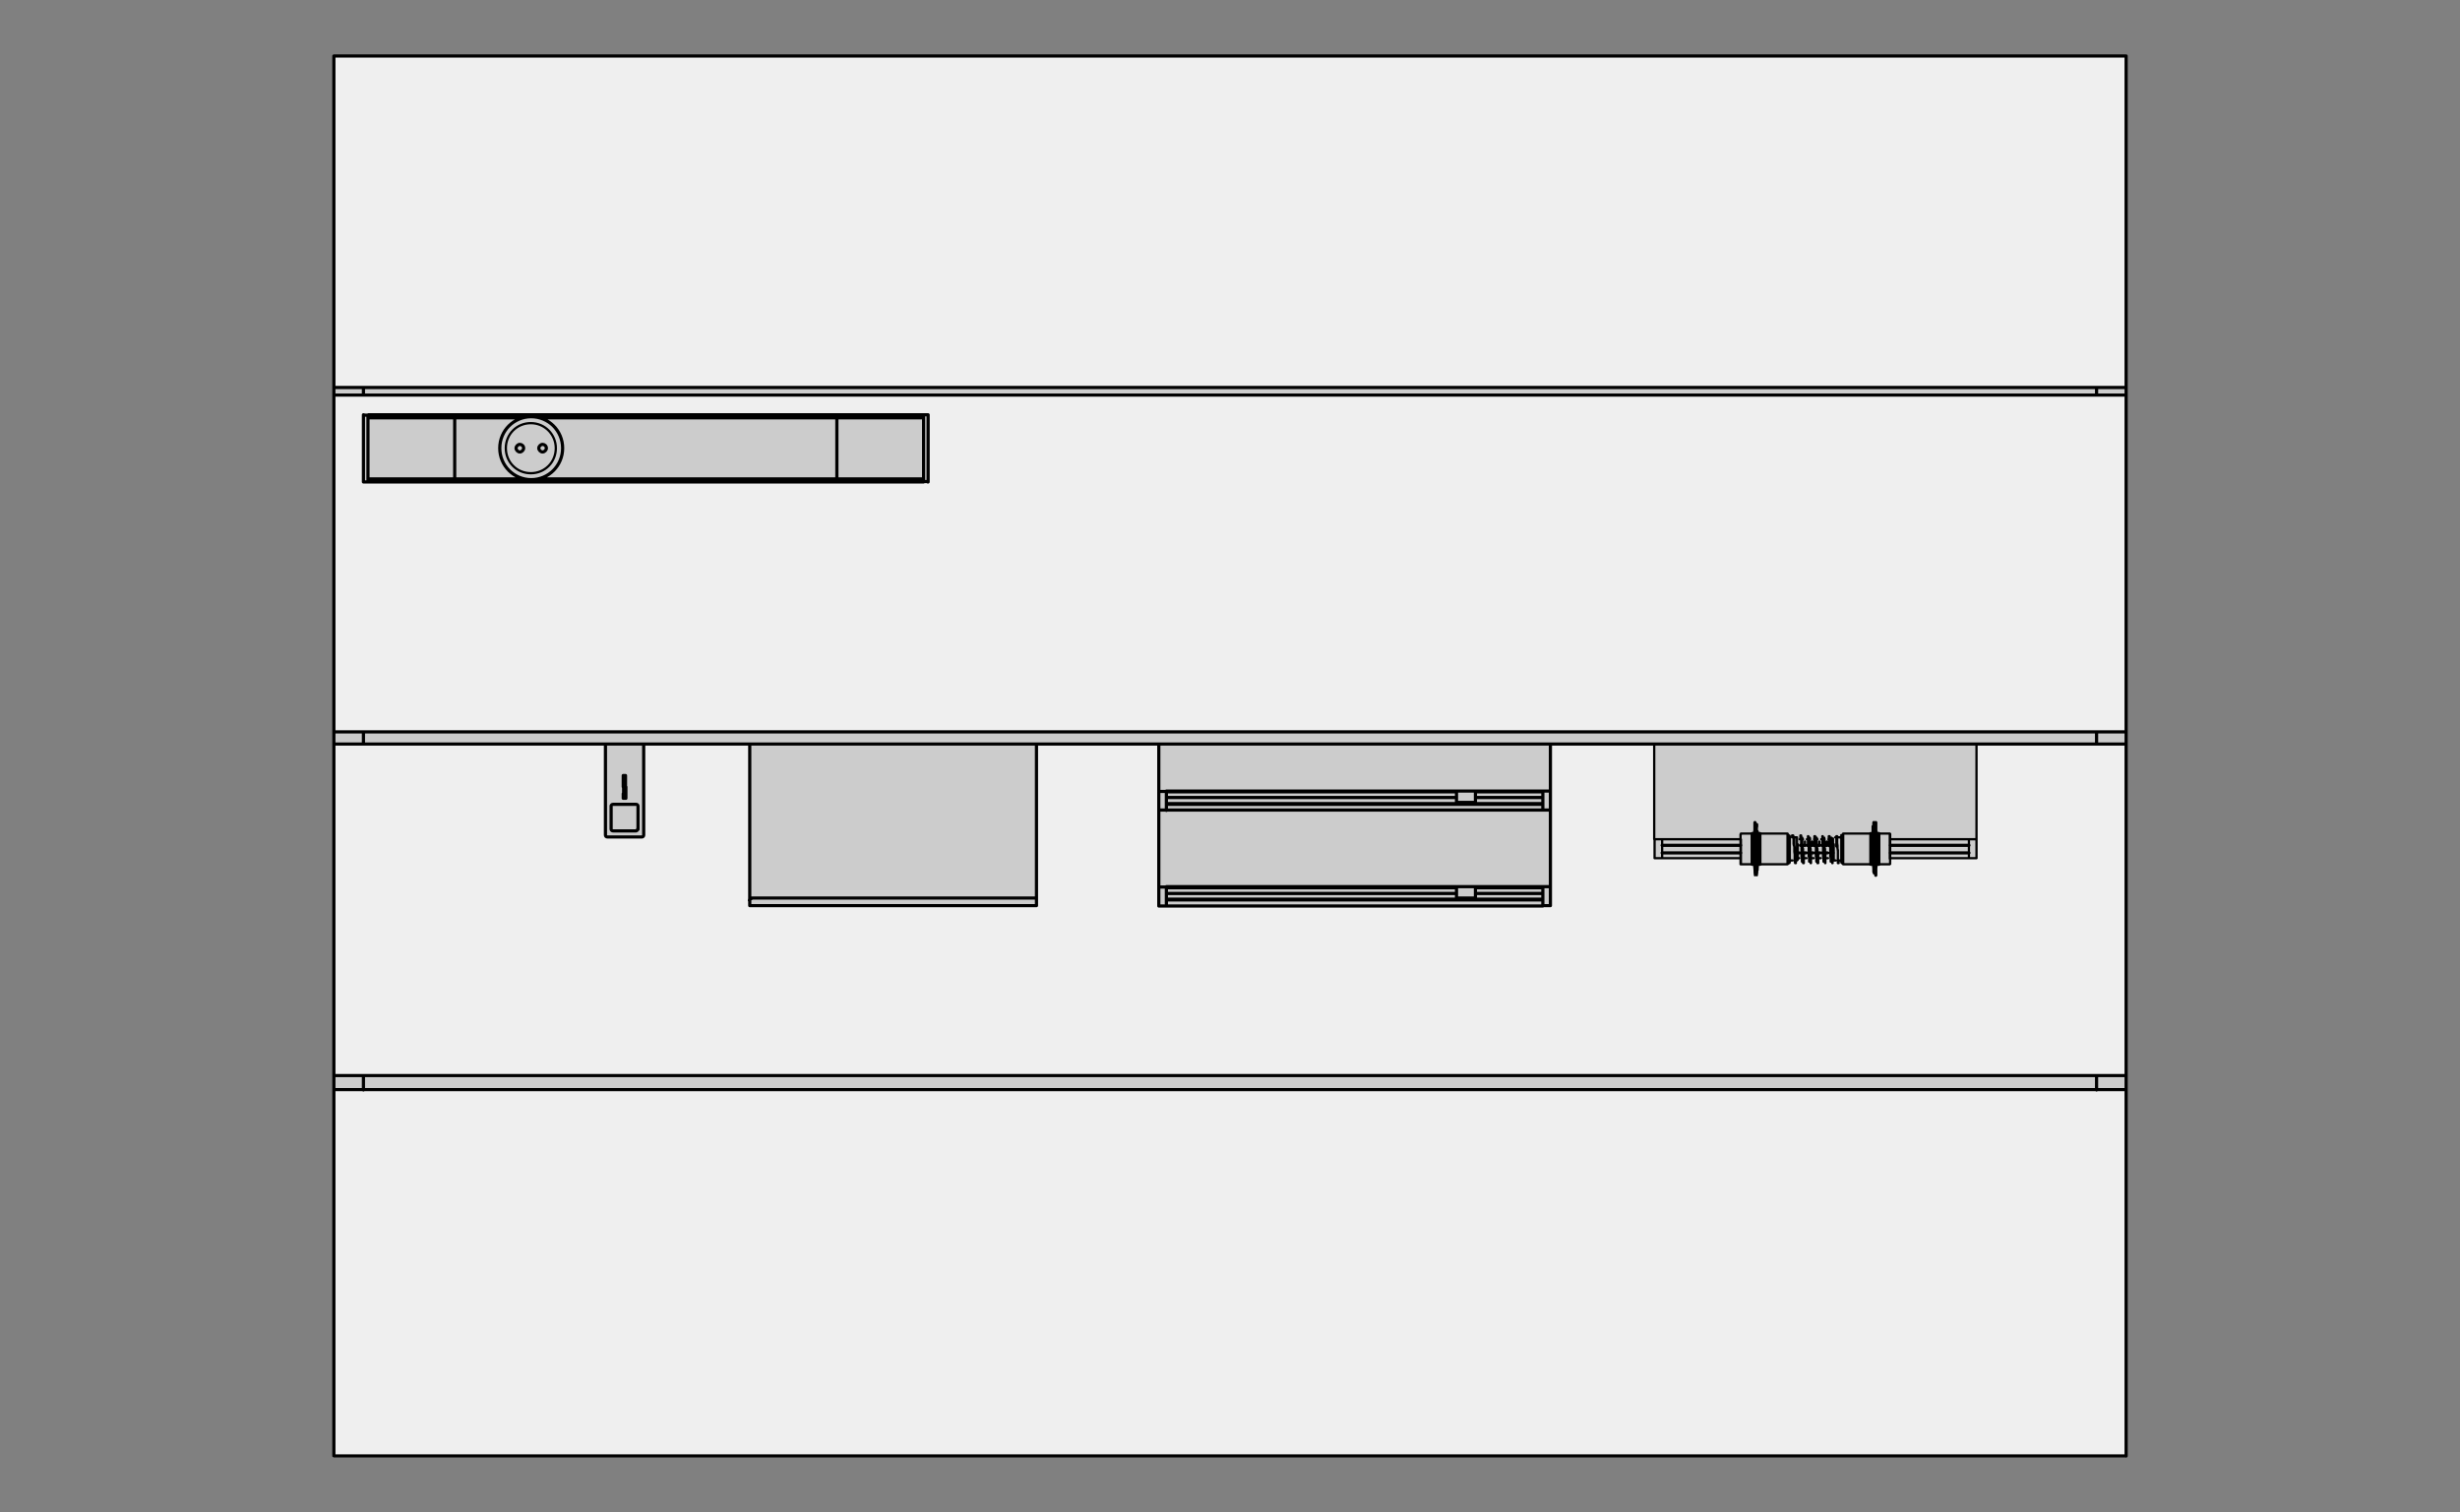 <svg width="540" height="332" viewBox="0 0 540 332" fill="none" xmlns="http://www.w3.org/2000/svg">
<rect x="0" y="0" width="540" height="332" fill="#808080" stroke="none"/>
<path d="M466.706 84.922H73.106V86.779H466.573L466.706 84.922Z" fill="#CCCCCC"/>
<path d="M203.702 91.293H79.806V105.618H203.702V91.293Z" fill="#CCCCCC"/>
<path d="M73.148 239.564H466.708V236.199H73.29L73.148 239.564Z" fill="#CCCCCC"/>
<path d="M73.289 160.418V163.516H132.9V183.654H141.198V163.516H164.41V198.695H227.381V163.516H254.31V198.762H340.26V163.516H363.007L363.09 188.31L382.121 188.401L381.979 189.684H392.447L393.02 188.968L394.159 188.826L395.016 188.468H401.916L402.207 189.043L404.41 188.968L404.701 189.759L414.637 189.75L414.919 188.51L433.867 188.451V163.516H466.707V160.418H73.289Z" fill="#CCCCCC"/>
<path d="M73.149 239.563L73.29 236.199H466.567V163.517H433.868V188.452L414.92 188.51L414.646 189.751H404.702L404.42 188.968L402.208 189.043L401.925 188.469H395.016L394.16 188.827L393.021 188.968L392.447 189.685H381.98L382.121 188.402L363.091 188.31L363.008 163.525H340.269V198.763H254.319V163.525H227.39V198.704H164.42V163.525H141.215V183.663H132.918V163.525H73.29V160.427H466.567V86.788H73.107V84.93H466.567V12.082H73.016V319.999H466.558V239.563H73.149ZM79.808 91.293H203.703V105.618H79.808V91.293Z" fill="#EFEFEF"/>
<path d="M363.117 184.271V163.367M433.869 163.367V184.271M433.869 184.271H432.206V188.436M433.869 184.271V188.436H432.206M432.206 188.436H414.996M402.359 188.436H402.193M401.278 188.436H400.613M399.699 188.436H399.034M398.119 188.436H397.454M396.539 188.436H395.874M394.96 188.436H394.627M382.073 188.436H364.863M364.863 188.436V184.271M364.863 188.436H363.2V184.271H364.863M364.863 184.271H382.073M395.043 184.271H395.791M396.623 184.271H397.371M398.202 184.271H398.95M399.782 184.271H400.53M401.362 184.271H402.11M414.913 184.271H432.123M392.632 183.522H392.549M392.632 183.439C392.798 183.439 392.881 183.522 392.881 183.688V189.268M392.632 189.518V189.352V183.605M404.438 183.855V183.355H404.188V183.688M404.188 183.688L404.105 183.855V184.022M404.188 183.688V183.855V189.102V189.268C404.188 189.435 404.271 189.518 404.438 189.518M403.44 189.185V186.687L403.274 185.937V183.605H403.107V185.854M401.777 187.27V188.102M401.86 189.185V187.519L401.777 186.77V186.02L401.694 185.687V183.855L401.611 183.688V183.605H401.445V183.688V185.771M400.198 187.27V188.102M400.281 189.185V187.519L400.198 186.77V186.02L400.114 185.687V183.688V183.605H400.031V183.688V185.771M398.618 187.27V188.102M398.701 189.185V187.519L398.618 186.77V186.02L398.535 185.687V183.855L398.452 183.688V183.605H398.285V183.688V185.771M397.038 187.27V188.102M397.121 189.185V187.519L397.038 186.77V186.02L396.955 185.687V183.688V183.605H396.872V183.688V185.771M395.459 187.27V188.102M395.542 189.185V187.27L395.459 186.687V186.02L395.375 185.437V183.605V183.439H395.209V183.522V184.022M393.962 189.185V189.102V187.603L393.879 187.02V185.854C393.796 185.854 393.713 185.271 393.713 185.271V183.688L393.63 183.522V183.439H393.38V183.605M392.881 189.268V189.102V188.935H393.463M392.881 189.268L392.798 189.518H392.549M403.606 188.935V189.268V189.435V189.518H403.44V189.352V186.936L403.357 186.27V185.687L403.274 185.104V183.855V183.772M402.276 187.27V189.352V189.518H402.193V186.437L402.027 185.687V184.105V183.938M400.946 184.771V185.604M400.696 187.27V189.352V189.518H400.613V186.437L400.447 185.687V184.105V183.938M399.366 184.771V185.604M399.117 187.27V189.352V189.518H398.95V186.437L398.784 185.687V184.105V183.938M397.787 184.771V185.604M397.537 187.27V189.352V189.518H397.454V186.437L397.288 185.687V184.105V183.938M396.207 184.771V185.604M395.957 187.27V189.352V189.518H395.791V186.437L395.625 185.687V184.105V183.938M394.212 188.935V189.185V189.435V189.518H394.045V189.435V186.687L393.879 185.521V183.855M414.913 183.189V189.685H414.83C414.83 189.768 414.83 183.105 414.83 183.105H414.913M414.83 189.768H412.419V183.022H414.83M404.604 189.768H410.673V183.022H404.604V189.768ZM404.604 189.768L404.438 189.602V183.272L404.604 183.105M404.188 188.935H403.357M402.941 188.935H402.609M403.939 183.855H402.858M402.525 185.354V188.935L402.359 188.769V184.105M382.073 189.685V183.189H382.156C382.156 183.105 382.156 189.768 382.156 189.768M382.156 189.768H382.073M382.156 189.768H384.567V183.022H382.156M392.382 189.768H386.313V183.022H392.382V189.768ZM392.382 189.768L392.549 189.602V183.272L392.382 183.105M393.38 183.855H394.461V188.935M393.962 188.935H394.461M394.461 188.935L394.627 188.769M394.627 185.354V188.685M385.648 190.351V192.183M385.232 192.183V190.351V190.018M385.648 190.018V189.851V190.268M385.232 190.018V189.851M385.232 190.018V191.434M385.648 189.185V188.269C385.648 188.269 385.565 188.352 385.482 188.352V188.519H385.316C385.316 188.519 385.232 188.352 385.232 188.269M385.232 189.185V188.519V188.352M385.731 186.77H385.316V187.103L385.399 187.353V187.603H385.648L385.731 187.353V186.77ZM385.731 186.77V186.603V185.687H385.232V186.687M385.232 185.604V184.605M385.648 184.105V183.772L385.565 183.605H385.399V183.772L385.316 183.938V184.105M385.232 184.105V183.355M385.232 183.355H385.731V184.022V184.188M385.232 183.355V181.523M385.648 182.606V181.023M385.565 181.023V182.606M385.648 182.439V182.689V182.856M385.399 191.017V189.268H385.814V191.017H385.399Z" stroke="black" stroke-width="0.5" stroke-linecap="round" stroke-linejoin="round"/>
<path d="M385.232 182.606V182.773V182.44V180.607M385.731 189.769V183.023M385.731 189.769L385.564 191.684M385.731 189.769H386.313V183.023H385.731M385.731 183.023V182.606M385.564 181.44V181.024M385.564 184.522V183.689M385.564 188.519V187.603M385.564 191.518V191.018M385.398 181.44V181.024M385.398 184.522V183.689M385.398 188.519V187.603M385.398 191.518V191.018M385.232 183.023H384.65V189.769H385.232M385.149 182.606V183.023V189.769L385.315 191.684M411.338 180.607V182.44V182.773V182.606M411.754 180.607V182.44V182.606M411.754 182.606V182.773M411.754 182.606V181.024M411.587 181.44V183.273H411.172V181.44H411.587ZM411.587 181.44V181.024M411.338 184.105V183.356M411.754 183.356V184.022V184.189M411.754 184.105V183.772L411.67 183.606H411.504M411.504 183.606V183.772L411.421 183.939V184.105M411.504 183.606V184.439M411.754 185.605V186.521V186.687M411.754 186.687H411.255V185.688M411.754 186.687V187.27L411.67 187.52V187.27L411.587 187.02V186.687M411.338 188.27C411.338 188.353 411.421 188.519 411.421 188.519M411.837 188.27C411.837 188.27 411.754 188.353 411.67 188.353V188.519H411.504V187.603M411.754 188.27V188.436V189.186M411.754 189.186H411.255V188.519V188.353M411.754 189.186V190.935M411.338 190.019V191.434M411.338 190.019V190.352M411.338 190.019V189.852M411.504 190.102V191.518V191.018M411.754 190.185V190.019V190.352V192.184M411.255 183.023V189.769M411.255 183.023V182.606M411.255 183.023H410.673V189.769H411.255M411.255 189.769L411.421 191.684M411.504 181.024V181.44M411.587 191.018V191.518M411.587 187.603V188.519M411.587 183.606V184.439M411.837 183.023V189.769M411.837 183.023H412.419V189.769H411.837M411.837 183.023V182.606M411.837 189.769L411.67 191.684M432.206 187.27H414.996M402.359 187.27H401.694M401.112 187.27H400.031M399.532 187.27H398.451M397.952 187.27H396.872M396.373 187.27H395.292M394.876 187.27H394.71M382.073 187.27H364.863M432.206 185.605H414.996M402.359 185.605H401.527M401.028 185.605H399.948M399.449 185.605H398.368M397.869 185.605H396.788M396.29 185.605H395.209M382.073 185.605H364.863M340.336 163.368V173.695M340.336 173.695H338.674M340.336 173.695V177.859M340.336 177.859V194.682M340.336 177.859H338.674M340.336 194.682H338.674M340.336 194.682V198.847H338.674M254.37 194.682V177.859M254.37 177.859H256.033M254.37 177.859V173.778H256.033V177.942M254.37 173.695V163.368M338.674 196.182H323.875M319.718 196.182H256.033M338.674 194.932H323.875M319.718 194.932H256.033M338.674 197.431H322.544M321.048 197.431H256.033M338.674 176.443H322.544M321.048 176.443H256.033M338.674 175.111H323.875M319.718 175.111H256.033M338.674 173.862H323.875M319.718 173.862H256.033M256.033 194.682H319.718M338.674 194.682H323.875H319.801M338.674 194.682V198.847M256.033 173.695H319.718V176.11M323.875 173.695H338.674M323.875 173.695H319.801M323.875 173.695V176.11M338.674 173.695V177.859M338.674 197.681V198.847M256.033 197.597H338.674M338.674 198.93H256.033M256.033 198.93V197.681M256.033 198.93H254.37M256.033 198.93V194.766H254.37V198.847M338.674 176.693V177.859M338.674 177.859H256.033M256.033 176.61H338.674M256.033 177.859V176.693M320.632 197.181L321.38 197.597M322.212 197.597L322.96 197.181M320.632 176.193L321.38 176.61M322.212 176.61L322.96 176.193M321.131 197.181C321.297 197.348 321.547 197.431 321.796 197.431C322.046 197.431 322.295 197.348 322.461 197.181M321.131 176.193C321.297 176.36 321.547 176.443 321.796 176.443C322.046 176.443 322.295 176.36 322.461 176.193M320.965 197.181C321.131 197.431 321.464 197.597 321.796 197.597C322.129 197.597 322.461 197.431 322.628 197.181M320.965 176.193C321.131 176.443 321.464 176.61 321.796 176.61C322.129 176.61 322.461 176.443 322.628 176.193M323.875 194.766V197.181M319.718 194.766V197.181H323.792M319.718 176.193H323.792M466.709 85.081H73.291M466.709 86.747H73.291M73.291 163.368H466.709M73.291 160.703H466.709M466.709 239.239H73.291M141.299 163.368V183.356C141.299 183.606 141.133 183.772 140.884 183.772H133.318C133.069 183.772 132.902 183.606 132.902 183.356V163.368M136.81 172.779V170.28H137.309V172.779M134.565 182.44C134.316 182.44 134.149 182.273 134.149 182.023V176.943M134.149 177.026C134.149 176.776 134.316 176.61 134.565 176.61H139.554M139.637 176.61C139.886 176.61 140.052 176.776 140.052 177.026V182.107M139.554 182.44C139.803 182.44 139.969 182.273 139.969 182.023M139.637 182.44H134.648M137.392 174.278H136.893V172.779H137.392V175.277M136.81 174.278V175.277H137.309M227.432 197.264L227.266 197.181H227.1H164.994M227.516 197.597C227.516 197.514 227.516 197.348 227.349 197.264M227.516 197.597V198.347V198.847H164.579V198.347V197.597V163.368M227.516 197.597V163.368M164.495 197.681C164.495 197.514 164.579 197.348 164.662 197.348H164.828L164.994 197.264M99.813 91.744V105.069M183.701 105.152V91.827M80.857 105.152H114.778M118.436 105.152H202.74M80.857 105.819H202.74M80.857 91.077H202.74M202.74 91.077H203.654H203.738V91.244V105.569M202.74 91.077V105.569V105.735H203.654M80.857 91.744H114.778M118.436 91.744H202.74M203.654 105.819H203.738V105.652M79.776 91.327V105.652V105.819H79.859H80.774V91.327M79.859 91.077H79.776V91.244M80.857 91.327V91.161H79.942M466.709 236.158H73.291M79.776 85.081V86.747M79.776 160.703V163.368M79.776 236.158V239.323M460.224 85.081V86.747M460.224 160.703V163.368M460.224 236.158V239.323M411.587 184.522V185.105L411.67 185.355V185.521H411.255V184.522H411.587ZM73.291 319.691H466.709V12.291H73.291V319.691ZM123.508 98.406C123.508 94.575 120.431 91.494 116.607 91.494C112.782 91.494 109.706 94.575 109.706 98.406C109.706 102.237 112.782 105.319 116.607 105.319C120.431 105.319 123.508 102.237 123.508 98.406ZM119.933 98.406C119.933 97.907 119.517 97.574 119.101 97.574C118.685 97.574 118.27 97.99 118.27 98.406C118.27 98.823 118.685 99.239 119.101 99.239C119.517 99.239 119.933 98.823 119.933 98.406ZM114.944 98.406C114.944 97.907 114.528 97.574 114.113 97.574C113.697 97.574 113.281 97.99 113.281 98.406C113.281 98.823 113.697 99.239 114.113 99.239C114.528 99.239 114.944 98.823 114.944 98.406Z" stroke="black" stroke-width="0.7" stroke-linecap="round" stroke-linejoin="round"/>
<path d="M122.012 98.407C122.012 95.409 119.601 92.91 116.524 92.91C113.448 92.91 111.037 95.325 111.037 98.407C111.037 101.488 113.448 103.904 116.524 103.904C119.601 103.904 122.012 101.488 122.012 98.407Z" stroke="black" stroke-width="0.5" stroke-linecap="round" stroke-linejoin="round"/>
</svg>
